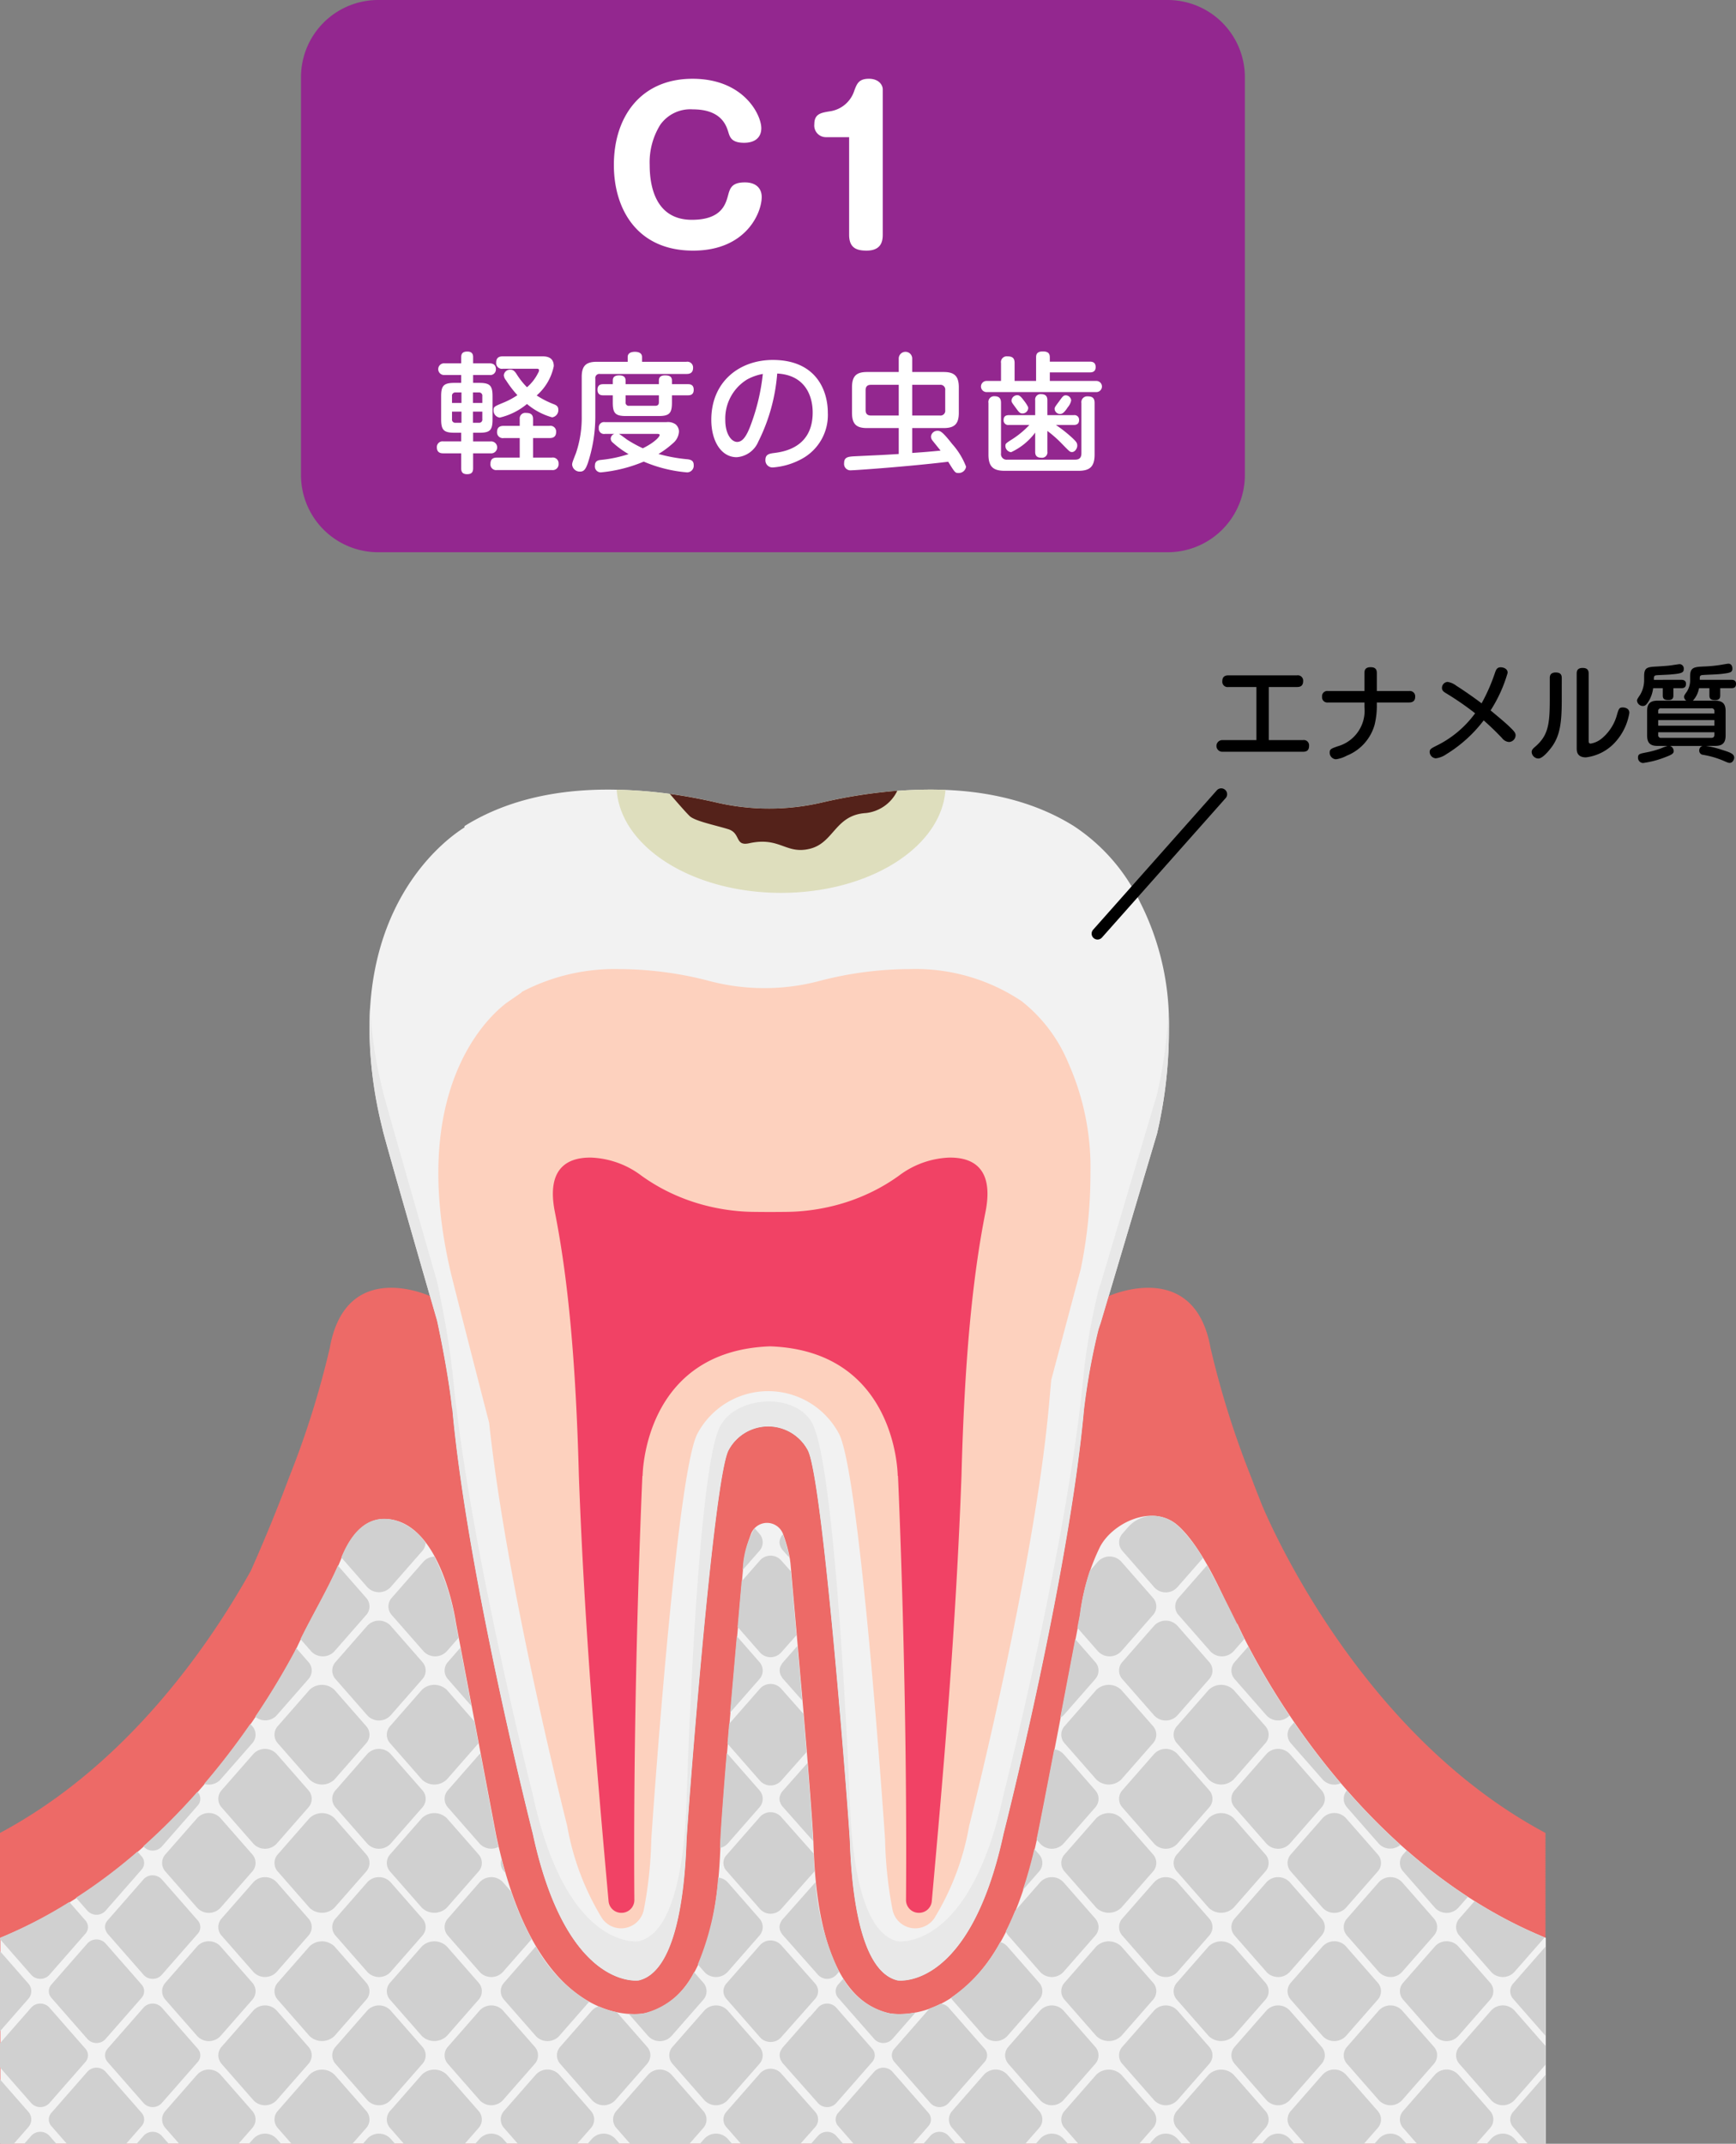 <svg xmlns="http://www.w3.org/2000/svg" width="179.318" height="221.398" viewBox="0 0 179.318 221.398"><rect x="0" y="0" width="179.318" height="221.398" fill="#808080" stroke="none"/><defs><style>.cls-1{fill:#93278f;}.cls-2{fill:#f2f2f2;}.cls-3{fill:#ed6a67;}.cls-4{fill:#fdd1be;}.cls-5{fill:#e8e8e8;}.cls-6{fill:#d0d0d0;}.cls-7{fill:#f14265;}.cls-8{fill:#dedebd;}.cls-9{fill:#54221a;}.cls-10{fill:#fff;}</style></defs><title>アセット 5</title><g id="レイヤー_2" data-name="レイヤー 2"><g id="header"><path class="cls-1" d="M39.064,0h81.548a7.974,7.974,0,0,1,7.974,7.974V49.059a7.974,7.974,0,0,1-7.974,7.974H39.064a7.974,7.974,0,0,1-7.974-7.974V7.974A7.974,7.974,0,0,1,39.064,0Z"/><path class="cls-2" d="M117.773,93.193a19.375,19.375,0,0,0-6.849-7.878c-4.728-2.955-10.247-3.832-15.327-3.766A49.439,49.439,0,0,0,84.964,82.868a24.043,24.043,0,0,1-11.021,0A49.439,49.439,0,0,0,63.309,81.549c-5.08-.066-10.599.811-15.327,3.766,0,0-.004.051-.012.144-1.84,1.14-13.787,9.497-8.439,31.212-.043.126,4.955,17.445,5.613,19.721h-0s1.119,5.065,1.548,9.071l.021-.021c1.565,17.424,8.314,43.921,8.314,43.921,3.511,16.299,10.951,15.171,10.951,15.171,3.868-.899,4.75-9.045,4.936-14.34.064-1.824,2.759-37.441,4.346-40.418a4.631,4.631,0,0,1,8.177,0c1.587,2.977,4.282,38.593,4.346,40.418.185,5.295,1.068,13.441,4.936,14.34,0,0,7.44,1.128,10.951-15.171,0,0,6.744-26.478,8.312-43.902l.003.003a68.189,68.189,0,0,1,1.495-8.204h0c.136-.399.212-.616.212-.616l5.822-19.573a46.887,46.887,0,0,0,1.227-10.704A27.66,27.66,0,0,0,117.773,93.193Z"/><path class="cls-3" d="M159.086,221.398h.552V189.298c-18.613-9.933-27.937-30.68-29.281-33.861-.378-.96-.76-1.918-1.121-2.884a92.863,92.863,0,0,1-4.192-13.331c-1.671-9.397-10.526-5.367-10.526-5.367l-.829,2.788s-.075.217-.212.616a68.189,68.189,0,0,0-1.495,8.204l-.003-.003c-1.568,17.425-8.312,43.902-8.312,43.902-3.511,16.299-10.951,15.171-10.951,15.171-3.868-.899-4.75-9.045-4.936-14.34-.064-1.824-2.759-37.441-4.346-40.418a4.631,4.631,0,0,0-8.177,0c-1.587,2.977-4.282,38.593-4.346,40.418-.185,5.295-1.068,13.441-4.936,14.34,0,0-7.44,1.128-10.951-15.171,0,0-6.749-26.496-8.314-43.921l-.021.021c-.429-4.006-1.548-9.071-1.548-9.071H45.144c-.119-.413-.383-1.326-.732-2.537,0,0-8.679-4.03-10.35,5.367a92.865,92.865,0,0,1-4.192,13.331c-1.216,3.26-2.543,6.473-3.951,9.65C21.553,170.02,13.067,182.325,0,189.298v32.1H159.086Z"/><path class="cls-2" d="M159.674,221.398v-21.265c-21.576-8.813-31.889-32.498-31.889-32.498l-.041.456c-.076-.186-.148-.374-.225-.56-1.209-2.921-3.435-7.849-5.852-9.986-2.591-2.291-6.746-.269-8.039,2.199a21.574,21.574,0,0,0-2.063,7.086c-2.193,11.587-4.239,22.221-4.481,23.238C103.558,206.26,95.993,208.009,92.904,208.009a5.607,5.607,0,0,1-.869-.061l-.134-.02-.132-.03c-7.194-1.671-7.615-13.768-7.755-17.779-.087-1.953-.595-8.475-1.151-14.861l-1.212-13.812c-.021-.153-.04-.299-.06-.452a14.562,14.562,0,0,0-.726-2.618,1.769,1.769,0,0,0-3.275.001,14.561,14.561,0,0,0-.726,2.618l-.06.451-1.212,13.812c-.561,6.37-1.07,12.888-1.157,14.875-.14,3.98-.563,16.093-7.749,17.763l-.142.032-.144.023a5.841,5.841,0,0,1-.854.057c-3.089,0-10.653-1.749-14.203-18.042-.1-.421-.103-.503-4.248-22.376,0,0-1.292-9.285-6.262-10.574-2.954-.766-4.624,1.543-5.581,3.939-1.231,3.082-3.375,6.466-4.768,9.586-3.515,6.595-13.509,22.674-30.447,29.592v21.265Z"/><path class="cls-4" d="M112.635,121.244a26.569,26.569,0,0,0-2.299-11.5,15.837,15.837,0,0,0-4.81-6.35l-.14-.093a19.723,19.723,0,0,0-11.515-3.215l-.447.004a36.961,36.961,0,0,0-8.802,1.225,22.269,22.269,0,0,1-11.338,0,36.977,36.977,0,0,0-8.821-1.225l-.43-.004a20.626,20.626,0,0,0-10.146,2.36l-.004.046-1.385.959c-1.075.744-10.38,7.835-6.102,27.241l.107.488c.325,1.347,1.519,6.053,4.025,15.774,1.802,16.917,7.969,41.255,8.033,41.508l.031.132A27.254,27.254,0,0,0,62.191,198.115a2.39,2.39,0,0,0,4.303-.848,42.131,42.131,0,0,0,.775-7.202c.012-.354,2.556-37.849,4.772-42.006a8.278,8.278,0,0,1,14.614,0c2.209,4.145,4.76,41.651,4.772,42.006a42.124,42.124,0,0,0,.775,7.202,2.39,2.39,0,0,0,4.303.848,27.249,27.249,0,0,0,3.599-9.522l.031-.132c.066-.262,6.69-26.401,8.215-43.33l.236-2.614,3.054-11.475A48.485,48.485,0,0,0,112.635,121.244Z"/><path class="cls-5" d="M119.512,113.018l-5.822,19.573s-.075.217-.212.616a68.189,68.189,0,0,0-1.495,8.204l-.003-.003c-1.568,17.424-8.312,43.902-8.312,43.902C100.158,201.609,92.718,200.481,92.718,200.481c-3.868-.899-4.75-9.045-4.936-14.34-.064-1.824-1.382-33.803-3.803-38.994-1.568-3.363-7.897-3.116-9.607.177-2.407,4.634-3.395,36.993-3.459,38.817-.185,5.295-1.068,13.441-4.936,14.34,0,0-7.44,1.128-10.951-15.171,0,0-6.749-26.496-8.314-43.921l-.021.021c-.429-4.006-1.548-9.071-1.548-9.071H45.144c-.657-2.276-5.656-19.595-5.613-19.721a45.7,45.7,0,0,1-1.303-8.485,41.815,41.815,0,0,0,1.303,12.537c-.043.126,4.955,17.445,5.613,19.721h-0s1.119,5.065,1.548,9.071l.021-.021c1.565,17.424,8.314,43.921,8.314,43.921,3.511,16.299,10.951,15.171,10.951,15.171,3.868-.899,4.75-9.045,4.936-14.34.064-1.824,2.759-37.441,4.346-40.418a4.631,4.631,0,0,1,8.177,0c1.587,2.977,4.282,38.593,4.346,40.418.185,5.295,1.068,13.441,4.936,14.34,0,0,7.44,1.128,10.951-15.171,0,0,6.744-26.478,8.312-43.902l.003.003a68.189,68.189,0,0,1,1.495-8.204c.136-.399.212-.616.212-.616l5.822-19.573a46.887,46.887,0,0,0,1.227-10.704c.003-.655-.016-1.289-.047-1.909A48.761,48.761,0,0,1,119.512,113.018Z"/><path class="cls-6" d="M95.898,219.574a1.024,1.024,0,0,0,0-1.37L92.173,213.951a1.268,1.268,0,0,0-1.868,0l-3.725,4.252a1.024,1.024,0,0,0,0,1.37l1.598,1.824h6.122Z"/><path class="cls-6" d="M86.317,205.642a1.036,1.036,0,0,0,.263.685l3.725,4.252a1.259,1.259,0,0,0,1.193.385,1.208,1.208,0,0,0,.675-.385l2.408-2.749a8.907,8.907,0,0,1-1.712.171,5.608,5.608,0,0,1-.869-.061l-.134-.02L91.734,207.891a7.483,7.483,0,0,1-4.625-3.538l-.529.604A1.036,1.036,0,0,0,86.317,205.642Z"/><path class="cls-6" d="M86.37,220.572a1.268,1.268,0,0,0-1.868,0l-.732.826h3.323Z"/><path class="cls-6" d="M97.975,220.572a1.268,1.268,0,0,0-1.868,0l-.724.826h3.315Z"/><path class="cls-6" d="M109.852,220.882a1.638,1.638,0,0,0-2.412,0l-.452.516h3.315Z"/><path class="cls-6" d="M119.098,219.773a1.322,1.322,0,0,0,0-1.769l-3.279-3.742a1.853,1.853,0,0,0-2.577,0l-3.279,3.742a1.322,1.322,0,0,0,0,1.769l1.423,1.625h6.288Z"/><path class="cls-6" d="M107.328,219.773a1.322,1.322,0,0,0,0-1.769l-3.279-3.742a1.638,1.638,0,0,0-2.412,0L98.359,218.004a1.322,1.322,0,0,0,0,1.769l1.423,1.625h6.122Z"/><path class="cls-6" d="M84.197,219.684a1.188,1.188,0,0,0,0-1.59l-3.519-3.971a1.471,1.471,0,0,0-2.167,0l-3.479,3.971a1.188,1.188,0,0,0,0,1.59l1.502,1.714H82.677Z"/><path class="cls-6" d="M75.164,220.882a1.638,1.638,0,0,0-2.412,0l-.452.516h3.315Z"/><path class="cls-6" d="M156.436,220.882a1.638,1.638,0,0,0-2.412,0l-.452.516h3.315Z"/><path class="cls-6" d="M72.64,219.773a1.322,1.322,0,0,0,0-1.769l-3.279-3.742a1.637,1.637,0,0,0-2.412,0l-3.279,3.742a1.322,1.322,0,0,0,0,1.769l1.423,1.625h6.122Z"/><path class="cls-6" d="M103.822,212.265a1.312,1.312,0,0,0,.136.569,1.382,1.382,0,0,0,.203.316l.406.464,2.872,3.279a1.638,1.638,0,0,0,2.412,0l2.872-3.279.406-.464a1.322,1.322,0,0,0,0-1.769l-3.279-3.742a1.638,1.638,0,0,0-2.412,0l-3.279,3.742A1.338,1.338,0,0,0,103.822,212.265Z"/><path class="cls-6" d="M80.834,211.47a1.208,1.208,0,0,0-.127.21,1.048,1.048,0,0,0-.086.142c-.007.017-.015.034-.021.051a1.133,1.133,0,0,0,.121,1.002,1.197,1.197,0,0,0,.112.185l3.668,4.142a1.268,1.268,0,0,0,1.868,0l3.725-4.252a1.024,1.024,0,0,0,0-1.37l-3.725-4.252a1.268,1.268,0,0,0-1.868,0l-.857.979v-.045Z"/><path class="cls-6" d="M105.689,202.886l-1.639-1.871a1.53,1.53,0,0,0-.739-.448,16.081,16.081,0,0,1-5.079,5.747,1.333,1.333,0,0,0,.128.212l3.279,3.742a1.638,1.638,0,0,0,2.412,0l3.279-3.742a1.322,1.322,0,0,0,0-1.769Z"/><path class="cls-6" d="M121.622,216.892l3.279-3.742a1.322,1.322,0,0,0,0-1.769l-3.279-3.742a1.638,1.638,0,0,0-2.412,0l-3.279,3.742a1.322,1.322,0,0,0,0,1.769l2.872,3.278.406.464v0A1.638,1.638,0,0,0,121.622,216.892Z"/><path class="cls-6" d="M133.226,220.882a1.638,1.638,0,0,0-2.412,0l-.452.516h3.315Z"/><path class="cls-6" d="M130.815,207.638l-3.279,3.742a1.338,1.338,0,0,0-.34.885,1.319,1.319,0,0,0,.185.669l.006.012a1.42,1.42,0,0,0,.149.203l3.278,3.742a1.638,1.638,0,0,0,2.412,0l3.279-3.742a1.322,1.322,0,0,0,0-1.769l-3.279-3.742A1.638,1.638,0,0,0,130.815,207.638Z"/><path class="cls-6" d="M142.307,219.773a1.322,1.322,0,0,0,0-1.769l-2.872-3.279-.406-.464a1.638,1.638,0,0,0-2.412,0l-3.279,3.742a1.322,1.322,0,0,0,0,1.769l1.423,1.625H140.884Z"/><path class="cls-6" d="M137.489,200.518a1.61,1.61,0,0,0-.51.205,1.497,1.497,0,0,0-.338.269c-.007.008-.017.013-.024.022h-0l-3.279,3.742a1.322,1.322,0,0,0,0,1.769l3.279,3.742a1.632,1.632,0,0,0,1.762.428,1.568,1.568,0,0,0,.205-.09,1.504,1.504,0,0,0,.445-.338l3.278-3.742a1.322,1.322,0,0,0,0-1.769l-1.639-1.871-1.639-1.871a1.596,1.596,0,0,0-1.206-.53A1.701,1.701,0,0,0,137.489,200.518Z"/><path class="cls-6" d="M153.912,219.773a1.322,1.322,0,0,0,0-1.769l-3.279-3.742a1.637,1.637,0,0,0-2.412,0l-3.279,3.742a1.322,1.322,0,0,0,0,1.769l1.423,1.625h6.122Z"/><path class="cls-6" d="M144.831,220.882a1.638,1.638,0,0,0-2.412,0l-.452.516h3.315Z"/><path class="cls-6" d="M142.419,194.392l-3.279,3.742a1.322,1.322,0,0,0,0,1.769l3.279,3.743 0.0 0c.007.008.017.014.024.022a1.496,1.496,0,0,0,.338.269,1.593,1.593,0,0,0,.434.182,1.685,1.685,0,0,0,.41.057,1.595,1.595,0,0,0,1.206-.53l3.279-3.743a1.38,1.38,0,0,0,.255-.422,1.306,1.306,0,0,0,.085-.463,1.338,1.338,0,0,0-.34-.885l-3.279-3.742A1.637,1.637,0,0,0,142.419,194.392Z"/><path class="cls-6" d="M130.703,219.773a1.322,1.322,0,0,0,0-1.769l-3.279-3.742a1.853,1.853,0,0,0-2.577,0l-3.278,3.742a1.322,1.322,0,0,0,0,1.769l1.423,1.625h6.288Z"/><path class="cls-6" d="M144.943,193.283l3.279,3.742a1.637,1.637,0,0,0,2.412,0l.987-1.127a55.916,55.916,0,0,1-6.321-4.795l-.357.407a1.326,1.326,0,0,0,0,1.772Z"/><path class="cls-6" d="M121.622,220.882a1.638,1.638,0,0,0-2.412,0l-.452.516h3.315Z"/><path class="cls-6" d="M144.831,207.638a1.638,1.638,0,0,0-2.412,0l-3.279,3.742a1.338,1.338,0,0,0-.34.885,1.318,1.318,0,0,0,.185.669l.006.012a1.42,1.42,0,0,0,.149.203l2.815,3.213.464.529 0.0 0a1.637,1.637,0,0,0,2.412,0l3.279-3.742a1.376,1.376,0,0,0,.218-.346,1.307,1.307,0,0,0,.118-.496c0-.014.004-.028.004-.043a1.338,1.338,0,0,0-.34-.885Z"/><path class="cls-6" d="M150.633,210.269l3.279-3.742a1.322,1.322,0,0,0,0-1.769l-1.639-1.871-1.639-1.871a1.56,1.56,0,0,0-.872-.497,1.702,1.702,0,0,0-.668,0,1.56,1.56,0,0,0-.872.497l-1.639,1.871-1.639,1.871a1.322,1.322,0,0,0,0,1.769l3.279,3.742A1.637,1.637,0,0,0,150.633,210.269Z"/><path class="cls-6" d="M63.559,220.882a1.638,1.638,0,0,0-2.412,0l-.452.516h3.315Z"/><path class="cls-6" d="M92.119,212.265l.002.016a1.015,1.015,0,0,0,.107.429,1.063,1.063,0,0,0,.124.197c.011.014.019.029.031.042l3.725,4.252a1.268,1.268,0,0,0,1.868,0l3.725-4.252a1.072,1.072,0,0,0,.197-.327,1.023,1.023,0,0,0,.049-.177,1.012,1.012,0,0,0,.016-.181,1.037,1.037,0,0,0-.263-.685l-3.263-3.725-.462-.527h-0a1.212,1.212,0,0,0-.828-.389,10.352,10.352,0,0,1-1.126.488l-3.638,4.153A1.037,1.037,0,0,0,92.119,212.265Z"/><path class="cls-6" d="M133.339,180.036l3.279,3.742a1.641,1.641,0,0,0,1.869.391,76.851,76.851,0,0,1-4.813-6.285l-.335.382a1.322,1.322,0,0,0,0,1.769Z"/><path class="cls-6" d="M5.099,217.203l3.725-4.252a1.024,1.024,0,0,0,0-1.37l-3.725-4.252a1.268,1.268,0,0,0-1.868,0L0,211.016v2.499l3.231,3.688A1.268,1.268,0,0,0,5.099,217.203Z"/><path class="cls-6" d="M26.056,219.773a1.322,1.322,0,0,0,0-1.769l-3.279-3.742a1.637,1.637,0,0,0-2.412,0l-3.279,3.742a1.322,1.322,0,0,0,0,1.769l1.423,1.625h6.122Z"/><path class="cls-6" d="M22.522,184.01a1.502,1.502,0,0,0,.256-.232l3.279-3.742a1.322,1.322,0,0,0,0-1.769l-.203-.232a76.567,76.567,0,0,1-4.768,6.201A1.665,1.665,0,0,0,22.522,184.01Z"/><path class="cls-6" d="M154.024,207.638l-3.278,3.742a1.322,1.322,0,0,0,0,1.769l2.872,3.278.406.464 0.0 0a1.638,1.638,0,0,0,2.412,0l3.203-3.656v-1.943l-2.796-3.192-.406-.464v-0A1.638,1.638,0,0,0,154.024,207.638Z"/><path class="cls-6" d="M52.184,193.416q-.198-.683-.386-1.409a1.31,1.31,0,0,0-.071.389,1.338,1.338,0,0,0,.34.886Z"/><path class="cls-6" d="M142.419,190.402a1.62,1.62,0,0,0,2.236.126,66.489,66.489,0,0,1-5.529-5.616,1.315,1.315,0,0,0,.014,1.748Z"/><path class="cls-6" d="M16.703,190.712l3.725-4.252a1.027,1.027,0,0,0,0-1.373l-.035-.04a66.39,66.39,0,0,1-5.591,5.627l.033.037A1.268,1.268,0,0,0,16.703,190.712Z"/><path class="cls-6" d="M35.257,160.847l2.682,3.061a1.638,1.638,0,0,0,2.412,0l3.278-3.742a1.334,1.334,0,0,0,.331-.836,5.912,5.912,0,0,0-3.163-2.322C37.883,156.253,36.22,158.488,35.257,160.847Z"/><path class="cls-6" d="M3.231,218.889a1.203,1.203,0,0,0-.305-.795L0,214.754v6.644H1.423l1.502-1.714A1.203,1.203,0,0,0,3.231,218.889Z"/><path class="cls-6" d="M78.442,160.166a1.322,1.322,0,0,0,0-1.769l-.501-.572a8.804,8.804,0,0,0-1.113,3.165c-.028.151-.046.296-.06.449l-.062.709Z"/><path class="cls-6" d="M111.285,168.108l2.123,2.423a1.637,1.637,0,0,0,2.412,0l3.279-3.742a1.322,1.322,0,0,0,0-1.769l-3.279-3.742a1.637,1.637,0,0,0-2.412,0l-.84.959a25.526,25.526,0,0,0-1.039,4.586C111.447,167.254,111.366,167.68,111.285,168.108Z"/><path class="cls-6" d="M80.834,160.077l.698.788a14.477,14.477,0,0,0-.669-2.41l-.028.032a1.231,1.231,0,0,0-.233.402,1.001,1.001,0,0,0,0,.786A1.231,1.231,0,0,0,80.834,160.077Z"/><path class="cls-6" d="M115.932,160.166l3.279,3.742a1.603,1.603,0,0,0,2.412,0l2.628-3a14.823,14.823,0,0,0-2.619-3.371,3.935,3.935,0,0,0-2.35-.984,3.432,3.432,0,0,0-2.802,1.219l-.547.624A1.342,1.342,0,0,0,115.932,160.166Z"/><path class="cls-6" d="M71.685,203.667a7.807,7.807,0,0,1-5.035,4.223l-.142.032-.144.023a5.843,5.843,0,0,1-.854.057c-.174,0-.363-.007-.564-.02l2.004,2.288a1.637,1.637,0,0,0,2.412,0l3.279-3.742a1.322,1.322,0,0,0,0-1.769Z"/><path class="cls-6" d="M57.529,212.265a1.318,1.318,0,0,0,.185.669l.006.012a1.414,1.414,0,0,0,.149.203l2.815,3.213.464.529 0.0 0a1.637,1.637,0,0,0,2.412,0l3.279-3.742a1.38,1.38,0,0,0,.218-.346,1.306,1.306,0,0,0,.118-.496c0-.014.004-.028.004-.043a1.339,1.339,0,0,0-.34-.885l-3.126-3.568a9.822,9.822,0,0,1-1.883-.598,1.508,1.508,0,0,0-.681.424L57.869,211.381A1.339,1.339,0,0,0,57.529,212.265Z"/><path class="cls-6" d="M51.727,205.642a1.339,1.339,0,0,0,.34.885l3.279,3.742a1.632,1.632,0,0,0,1.762.428,1.575,1.575,0,0,0,.265-.124,1.342,1.342,0,0,0,.385-.304l3.097-3.535a15.113,15.113,0,0,1-5.508-5.719l-0.0 0-3.279,3.742A1.339,1.339,0,0,0,51.727,205.642Z"/><path class="cls-6" d="M61.036,219.773a1.322,1.322,0,0,0,0-1.769l-2.872-3.279-.406-.464h-0a1.637,1.637,0,0,0-2.412,0l-3.279,3.742a1.322,1.322,0,0,0,0,1.769l1.423,1.625h6.122Z"/><path class="cls-6" d="M51.955,220.882a1.638,1.638,0,0,0-2.412,0l-.452.516h3.315Z"/><path class="cls-6" d="M49.543,207.638l-3.279,3.742a1.339,1.339,0,0,0-.34.885,1.319,1.319,0,0,0,.185.669l.006.012a1.423,1.423,0,0,0,.149.203l3.279,3.742a1.638,1.638,0,0,0,2.412,0l3.279-3.742a1.322,1.322,0,0,0,0-1.769l-3.279-3.742A1.638,1.638,0,0,0,49.543,207.638Z"/><path class="cls-6" d="M72.752,207.638l-3.279,3.742a1.322,1.322,0,0,0,0,1.769l2.872,3.278.406.464v0a1.638,1.638,0,0,0,2.412,0l3.279-3.742a1.322,1.322,0,0,0,0-1.769l-2.872-3.278-.406-.464v-0A1.638,1.638,0,0,0,72.752,207.638Z"/><path class="cls-6" d="M22.55,212.265a1.312,1.312,0,0,0,.137.569,1.382,1.382,0,0,0,.203.316l.406.464,2.872,3.279a1.638,1.638,0,0,0,2.412,0l2.872-3.279.406-.464a1.322,1.322,0,0,0,0-1.769l-3.278-3.742a1.638,1.638,0,0,0-2.412,0l-3.279,3.742A1.339,1.339,0,0,0,22.55,212.265Z"/><path class="cls-6" d="M37.826,219.773a1.322,1.322,0,0,0,0-1.769l-3.278-3.742a1.853,1.853,0,0,0-2.577,0l-3.278,3.742a1.322,1.322,0,0,0,0,1.769l1.423,1.625H36.403Z"/><path class="cls-6" d="M28.58,220.882a1.638,1.638,0,0,0-2.412,0l-.452.516h3.315Z"/><path class="cls-6" d="M24.417,202.886l-1.639-1.871a1.56,1.56,0,0,0-.872-.497,1.702,1.702,0,0,0-.668,0,1.56,1.56,0,0,0-.872.497l-1.639,1.871-1.639,1.871a1.322,1.322,0,0,0,0,1.769l3.279,3.742a1.637,1.637,0,0,0,2.412,0l3.279-3.742a1.322,1.322,0,0,0,0-1.769Z"/><path class="cls-6" d="M49.431,219.773a1.322,1.322,0,0,0,0-1.769l-3.279-3.742a1.853,1.853,0,0,0-2.577,0l-3.279,3.742a1.322,1.322,0,0,0,0,1.769l1.423,1.625H48.008Z"/><path class="cls-6" d="M40.35,220.882a1.638,1.638,0,0,0-2.412,0l-.452.516h3.315Z"/><path class="cls-6" d="M40.35,216.892l3.278-3.742a1.322,1.322,0,0,0,0-1.769L40.35,207.638a1.638,1.638,0,0,0-2.412,0l-3.278,3.742a1.322,1.322,0,0,0,0,1.769l2.872,3.278.406.464v0A1.638,1.638,0,0,0,40.35,216.892Z"/><path class="cls-6" d="M31.97,201.015l-3.278,3.742a1.322,1.322,0,0,0,0,1.769l3.278,3.742a1.853,1.853,0,0,0,2.577,0l3.278-3.742a1.322,1.322,0,0,0,0-1.769l-3.278-3.743a1.853,1.853,0,0,0-2.577,0Z"/><path class="cls-6" d="M124.847,174.524l-3.278,3.742a1.322,1.322,0,0,0,0,1.769l3.278,3.742a1.853,1.853,0,0,0,2.577 0l3.279-3.742a1.322,1.322,0,0,0,0-1.769l-3.279-3.742a1.853,1.853,0,0,0-2.577,0Z"/><path class="cls-6" d="M121.622,167.901a1.637,1.637,0,0,0-2.412,0l-3.279,3.742a1.322,1.322,0,0,0,0,1.769l2.872,3.279.406.464v0a1.638,1.638,0,0,0,2.412,0l3.279-3.742a1.322,1.322,0,0,0,0-1.769Z"/><path class="cls-6" d="M5.308,218.203a1.024,1.024,0,0,0,0,1.37l1.598,1.824h6.122l1.598-1.824a1.024,1.024,0,0,0,0-1.37L10.901,213.951a1.268,1.268,0,0,0-1.868,0Z"/><path class="cls-6" d="M127.197,172.528a1.319,1.319,0,0,0,.185.669l.006.012a1.421,1.421,0,0,0,.149.203l3.278,3.742a1.634,1.634,0,0,0,2.38.023,76.378,76.378,0,0,1-4.26-7.131l-1.399,1.597A1.339,1.339,0,0,0,127.197,172.528Z"/><path class="cls-6" d="M80.707,171.943a1.048,1.048,0,0,0-.086.142c-.007.017-.015.034-.021.051a1.133,1.133,0,0,0,.121,1.002,1.197,1.197,0,0,0,.112.185l2.025,2.286-.031-.358-.462-5.266-1.532,1.748A1.208,1.208,0,0,0,80.707,171.943Z"/><path class="cls-6" d="M78.511,174.385l-3.195,3.647c-.059.689-.116,1.372-.172,2.042l3.367,3.844a1.472,1.472,0,0,0,2.167,0l.158-.181,2.471-2.788c-.105-1.281-.216-2.619-.332-3.97l-2.298-2.594A1.471,1.471,0,0,0,78.511,174.385Z"/><path class="cls-6" d="M113.242,174.524l-3.279,3.742a1.322,1.322,0,0,0,0,1.769l3.279,3.742a1.853,1.853,0,0,0,2.577,0l3.279-3.742a1.322,1.322,0,0,0,0-1.769l-3.279-3.742a1.853,1.853,0,0,0-2.577,0Z"/><path class="cls-6" d="M111.062,169.283c-.54,2.848-1.063,5.596-1.545,8.113a1.457,1.457,0,0,0,.334-.241l2.872-3.279.406-.464a1.322,1.322,0,0,0,0-1.769Z"/><path class="cls-6" d="M40.35,181.145a1.638,1.638,0,0,0-2.412,0l-3.278,3.743a1.326,1.326,0,0,0,0,1.772l3.278,3.742a1.637,1.637,0,0,0,2.412,0l3.279-3.742a1.325,1.325,0,0,0,0-1.772Z"/><path class="cls-6" d="M43.575,187.771l-3.279,3.742a1.322,1.322,0,0,0,0,1.769l3.279,3.742a1.853,1.853,0,0,0,2.577-.003L49.431,193.28a1.322,1.322,0,0,0,0-1.769l-3.279-3.742a1.853,1.853,0,0,0-2.577.003Z"/><path class="cls-6" d="M31.97,187.771l-3.278,3.742a1.322,1.322,0,0,0,0,1.769l3.278,3.742a1.853,1.853,0,0,0,2.577-.003L37.826,193.28a1.322,1.322,0,0,0,0-1.769l-3.278-3.742a1.853,1.853,0,0,0-2.577.003Z"/><path class="cls-6" d="M5.308,204.957a1.023,1.023,0,0,0,0,1.37l3.725,4.252a1.259,1.259,0,0,0,1.193.385,1.208,1.208,0,0,0,.675-.385l3.725-4.252a1.024,1.024,0,0,0,0-1.37L10.901,200.705a1.268,1.268,0,0,0-1.868,0Z"/><path class="cls-6" d="M10.901,197.335l3.725-4.252a1.027,1.027,0,0,0,0-1.373l-.429-.49a55.751,55.751,0,0,1-6.345,4.767l1.181,1.348A1.268,1.268,0,0,0,10.901,197.335Z"/><path class="cls-6" d="M28.58,181.145a1.638,1.638,0,0,0-2.412,0l-3.279,3.743a1.326,1.326,0,0,0,0,1.772l3.279,3.742a1.637,1.637,0,0,0,2.412,0l3.278-3.742a1.325,1.325,0,0,0,0-1.772Z"/><path class="cls-6" d="M5.822,221.398l-.724-.826a1.268,1.268,0,0,0-1.868,0l-.724.826Z"/><path class="cls-6" d="M45.925,185.773a1.338,1.338,0,0,0,.34.886L49.543,190.402a1.627,1.627,0,0,0,1.945.337c-.06-.26-.122-.512-.181-.78-.073-.306-.096-.441-1.69-8.867-.022.022-.053.029-.074.053l-3.279,3.743A1.338,1.338,0,0,0,45.925,185.773Z"/><path class="cls-6" d="M76.107,168.978l-.55,6.273q-.071.809-.141,1.617l3.027-3.455a1.322,1.322,0,0,0,0-1.769Z"/><path class="cls-6" d="M121.734,165.02a1.322,1.322,0,0,0,0,1.769l3.279,3.742a1.637,1.637,0,0,0,2.412,0l1.109-1.266c-.523-1.038-.785-1.638-.785-1.638s-1.92-3.938-3.07-5.969Z"/><path class="cls-6" d="M78.511,161.138l-1.907,2.177-.413,4.707,2.32,2.649a1.472,1.472,0,0,0,2.167,0l1.59-1.795-.579-6.597-1.011-1.141A1.472,1.472,0,0,0,78.511,161.138Z"/><path class="cls-6" d="M32.136,170.532a1.638,1.638,0,0,0,2.412,0l3.278-3.742a1.322,1.322,0,0,0,0-1.769l-2.926-3.34c-1.076,2.466-2.629,5.089-3.862,7.598Z"/><path class="cls-6" d="M2.925,206.437a1.188,1.188,0,0,0,0-1.59L0,201.508v8.269Z"/><path class="cls-6" d="M43.741,161.278l-3.279,3.742a1.322,1.322,0,0,0,0,1.769l3.279,3.742a1.637,1.637,0,0,0,2.412,0l1.204-1.375c-.098-.515-.196-1.033-.298-1.575a23.293,23.293,0,0,0-2.187-6.819A1.578,1.578,0,0,0,43.741,161.278Z"/><path class="cls-6" d="M43.575,174.524l-3.279,3.742a1.322,1.322,0,0,0,0,1.769l3.279,3.742a1.853,1.853,0,0,0,2.577 0l3.267-3.729c-.135-.711-.278-1.47-.434-2.291l-2.833-3.234a1.853,1.853,0,0,0-2.577,0Z"/><path class="cls-6" d="M5.099,203.956l3.725-4.252a1.024,1.024,0,0,0,0-1.37l-1.67-1.906A47.547,47.547,0,0,1,0,200.125v.143l3.231,3.688A1.268,1.268,0,0,0,5.099,203.956Z"/><path class="cls-6" d="M40.35,167.901a1.637,1.637,0,0,0-2.412,0l-3.278,3.742a1.322,1.322,0,0,0,0,1.769l2.872,3.279.406.464v0a1.638,1.638,0,0,0,2.412,0l3.278-3.742a1.322,1.322,0,0,0,0-1.769Z"/><path class="cls-6" d="M45.925,172.528a1.319,1.319,0,0,0,.185.669l.006.012a1.424,1.424,0,0,0,.149.203l2.422,2.765c-.333-1.757-.711-3.753-1.137-6.001l-1.285,1.467A1.339,1.339,0,0,0,45.925,172.528Z"/><path class="cls-6" d="M31.97,174.524l-3.278,3.742a1.322,1.322,0,0,0,0,1.769l3.278,3.742a1.853,1.853,0,0,0,2.577,0l3.278-3.742a1.322,1.322,0,0,0,0-1.769l-3.278-3.742a1.853,1.853,0,0,0-2.577,0Z"/><path class="cls-6" d="M30.6,170.207c-.05.108-.105.218-.153.326a77.561,77.561,0,0,1-4.085,6.762,1.619,1.619,0,0,0,2.218-.14l2.872-3.279.406-.464a1.322,1.322,0,0,0,0-1.769Z"/><path class="cls-6" d="M136.617,187.768l-3.279,3.742a1.326,1.326,0,0,0,0,1.772l3.279,3.742a1.638,1.638,0,0,0,2.412,0l3.278-3.742a1.325,1.325,0,0,0,0-1.772l-3.278-3.742A1.638,1.638,0,0,0,136.617,187.768Z"/><path class="cls-6" d="M78.511,200.875l-3.479,3.971a1.188,1.188,0,0,0,0,1.59l1.74,1.986,1.74,1.986a1.369,1.369,0,0,0,.495.357,1.47,1.47,0,0,0,.288.089,1.531,1.531,0,0,0,.6,0,1.47,1.47,0,0,0,.288-.089,1.37,1.37,0,0,0,.495-.357l.004-.004,3.515-3.967a1.187,1.187,0,0,0,.002-1.586l-.002-.004-.002-.002-3.517-3.97A1.472,1.472,0,0,0,78.511,200.875Z"/><path class="cls-6" d="M28.58,194.392a1.637,1.637,0,0,0-2.412,0l-3.279,3.742a1.322,1.322,0,0,0,0,1.769l3.279,3.743a1.638,1.638,0,0,0,2.412,0l3.278-3.743a1.322,1.322,0,0,0,0-1.769Z"/><path class="cls-6" d="M80.631,198.56c-.01.022-.022.043-.03.066a1.001,1.001,0,0,0,0.0.786v0c.008.023.02.043.03.065a1.203,1.203,0,0,0,.203.337l3.668,4.142a1.286,1.286,0,0,0,1.882,0l.288-.329a25.597,25.597,0,0,1-2.431-9.251l-3.407,3.847A1.204,1.204,0,0,0,80.631,198.56Z"/><path class="cls-6" d="M49.543,194.392l-3.279,3.742a1.338,1.338,0,0,0-.34.885,1.308,1.308,0,0,0,.085.463,1.38,1.38,0,0,0,.255.422l1.748,1.995,1.531,1.748a1.56,1.56,0,0,0,.872.496,1.625,1.625,0,0,0,1.54-.497l2.963-3.382a31.428,31.428,0,0,1-2.131-4.923l-.831-.949A1.637,1.637,0,0,0,49.543,194.392Z"/><path class="cls-6" d="M106.84,190.954q-.547,2.328-1.198,4.252l1.686-1.924a1.325,1.325,0,0,0,0-1.772Z"/><path class="cls-6" d="M40.35,194.392a1.637,1.637,0,0,0-2.412,0l-3.278,3.742a1.322,1.322,0,0,0,0,1.769l3.278,3.743a1.642,1.642,0,0,0,1.861.397,1.525,1.525,0,0,0,.551-.397l3.278-3.743a1.38,1.38,0,0,0,.255-.422,1.305,1.305,0,0,0,.085-.463,1.338,1.338,0,0,0-.34-.885Z"/><path class="cls-6" d="M43.575,201.015l-3.279,3.742a1.322,1.322,0,0,0,0,1.769l3.279,3.742a1.853,1.853,0,0,0,2.577,0l3.279-3.742a1.322,1.322,0,0,0,0-1.769l-3.279-3.743a1.853,1.853,0,0,0-2.577,0Z"/><path class="cls-6" d="M75.164,194.392a1.546,1.546,0,0,0-.986-.485,28.034,28.034,0,0,1-2.1,8.97l.674.769a1.524,1.524,0,0,0,.551.397,1.642,1.642,0,0,0,1.861-.397l3.279-3.743a1.322,1.322,0,0,0,0-1.769Z"/><path class="cls-6" d="M130.815,194.392l-3.279,3.742a1.338,1.338,0,0,0-.34.885,1.308,1.308,0,0,0,.085.463,1.381,1.381,0,0,0,.255.422l1.748,1.995,1.531,1.748a1.561,1.561,0,0,0,.872.496,1.625,1.625,0,0,0,1.54-.497l3.279-3.743a1.322,1.322,0,0,0,0-1.769l-3.279-3.742A1.637,1.637,0,0,0,130.815,194.392Z"/><path class="cls-6" d="M124.847,201.015l-3.278,3.742a1.322,1.322,0,0,0,0,1.769l3.278,3.742a1.853,1.853,0,0,0,2.577,0l3.279-3.742a1.322,1.322,0,0,0,0-1.769l-3.279-3.743a1.853,1.853,0,0,0-2.577,0Z"/><path class="cls-6" d="M159.552,200.088a47.759,47.759,0,0,1-7.239-3.744l-1.568,1.79a1.322,1.322,0,0,0,0,1.769l3.278,3.743a1.524,1.524,0,0,0,.551.397,1.642,1.642,0,0,0,1.861-.397Z"/><path class="cls-6" d="M121.622,194.392a1.637,1.637,0,0,0-2.412,0l-3.279,3.742a1.322,1.322,0,0,0,0,1.769l3.279,3.743a1.561,1.561,0,0,0,.872.497,1.696,1.696,0,0,0,.334.033,1.596,1.596,0,0,0,1.206-.53l3.279-3.743a1.38,1.38,0,0,0,.255-.422,1.304,1.304,0,0,0,.085-.463,1.338,1.338,0,0,0-.34-.885Z"/><path class="cls-6" d="M109.852,194.392a1.637,1.637,0,0,0-2.412,0l-2.594,2.961q-.458,1.123-.946,2.095c.004.011.002.023.006.034a1.381,1.381,0,0,0,.255.422l3.279,3.743a1.637,1.637,0,0,0,2.412,0l3.279-3.743a1.322,1.322,0,0,0,0-1.769Z"/><path class="cls-6" d="M113.242,201.015l-3.279,3.742a1.322,1.322,0,0,0,0,1.769l3.279,3.742a1.853,1.853,0,0,0,2.577,0l3.279-3.742a1.322,1.322,0,0,0,0-1.769l-3.279-3.743a1.853,1.853,0,0,0-2.577,0Z"/><path class="cls-6" d="M80.601,185.379a.94.94,0,0,0,0,.788,1.228,1.228,0,0,0,.233.403l3.145,3.551-0-.009c-.055-1.239-.28-4.318-.579-8.032l-2.566,2.897A1.227,1.227,0,0,0,80.601,185.379Z"/><path class="cls-6" d="M113.242,187.771l-3.279,3.742a1.322,1.322,0,0,0,0,1.769l3.279,3.742a1.853,1.853,0,0,0,2.577-.003l3.279-3.742a1.322,1.322,0,0,0,0-1.769l-3.279-3.742a1.853,1.853,0,0,0-2.577.003Z"/><path class="cls-6" d="M124.847,187.771l-3.278,3.742a1.322,1.322,0,0,0,0,1.769l3.278,3.742a1.853,1.853,0,0,0,2.577-.003l3.279-3.742a1.322,1.322,0,0,0,0-1.769l-3.279-3.742a1.853,1.853,0,0,0-2.577.003Z"/><path class="cls-6" d="M109.852,181.145a1.542,1.542,0,0,0-.96-.48c-.961,5.001-1.658,8.566-1.825,9.31l.374.427a1.637,1.637,0,0,0,2.412,0l3.279-3.742a1.326,1.326,0,0,0,0-1.772Z"/><path class="cls-6" d="M121.622,181.145a1.638,1.638,0,0,0-2.412,0l-3.279,3.743a1.326,1.326,0,0,0,0,1.772l3.279,3.742a1.637,1.637,0,0,0,2.412,0l3.279-3.742a1.325,1.325,0,0,0,0-1.772Z"/><path class="cls-6" d="M75.164,181.145c-.029-.033-.072-.044-.103-.074-.341,4.151-.602,7.683-.662,9.055-.007.214-.017.463-.027.721a1.515,1.515,0,0,0,.792-.446l3.279-3.742a1.325,1.325,0,0,0,0-1.772Z"/><path class="cls-6" d="M78.511,187.629l-3.479,3.972a1.191,1.191,0,0,0,0,1.593l3.479,3.972a1.471,1.471,0,0,0,2.167,0l.047-.053,3.418-3.858c-.052-.673-.086-1.285-.112-1.84l-3.151-3.553-.203-.231A1.471,1.471,0,0,0,78.511,187.629Z"/><path class="cls-6" d="M130.815,181.145l-3.278,3.743a1.325,1.325,0,0,0-0,1.772l3.279,3.742a1.637,1.637,0,0,0,2.412,0l3.279-3.742a1.326,1.326,0,0,0,0-1.772l-3.279-3.743A1.638,1.638,0,0,0,130.815,181.145Z"/><path class="cls-6" d="M11.11,211.58a1.037,1.037,0,0,0-.263.685l.002.016a1.017,1.017,0,0,0,.107.429,1.069,1.069,0,0,0,.124.197c.011.014.019.029.031.042l3.725,4.252h0a1.268,1.268,0,0,0,1.868,0l3.725-4.252a1.07,1.07,0,0,0,.197-.327,1.015,1.015,0,0,0,.049-.177,1.002,1.002,0,0,0,.016-.181,1.036,1.036,0,0,0-.263-.685L17.165,207.855l-.462-.527a1.268,1.268,0,0,0-1.868,0Z"/><path class="cls-6" d="M22.777,187.768a1.637,1.637,0,0,0-2.412,0l-3.279,3.742a1.325,1.325,0,0,0,0,1.772l3.279,3.742a1.638,1.638,0,0,0,2.412,0l3.279-3.742a1.326,1.326,0,0,0,0-1.772Z"/><path class="cls-6" d="M11.11,198.333a1.037,1.037,0,0,0-.263.685,1.018,1.018,0,0,0,.14.481,1.046,1.046,0,0,0,.123.204l3.725,4.252a1.182,1.182,0,0,0,.427.308,1.27,1.27,0,0,0,.249.077,1.311,1.311,0,0,0,.259.026,1.235,1.235,0,0,0,.934-.41l3.725-4.252a1.024,1.024,0,0,0,0-1.37L16.703,194.081v-0c-.006-.006-.013-.011-.019-.017a1.183,1.183,0,0,0-.485-.314,1.296,1.296,0,0,0-.405-.076c-.009-0-.017-.003-.026-.003a1.236,1.236,0,0,0-.934.41Z"/><path class="cls-6" d="M14.112,221.398H17.427l-.724-.826a1.268,1.268,0,0,0-1.868,0Z"/><path class="cls-6" d="M156.304,218.093a1.188,1.188,0,0,0,0,1.59l1.502,1.714h1.833v-7.111Z"/><path class="cls-6" d="M155.998,205.642a1.203,1.203,0,0,0,.305.795l1.74,1.986,1.595,1.821v-9.203l-3.335,3.806A1.203,1.203,0,0,0,155.998,205.642Z"/><path class="cls-7" d="M99.315,152.414c.305-11.624,1.091-20.249,2.481-27.253.924-4.658-1.457-5.655-3.787-5.608a9.187,9.187,0,0,0-5.142,1.855,19.172,19.172,0,0,1-2.398,1.477,20.064,20.064,0,0,1-4.609,1.705,21.18,21.18,0,0,1-2.945.482c-.29.027-.566.046-.825.059s-.503.021-.729.024c-1.128.017-2.486.017-3.613,0-.226-.003-.469-.011-.729-.024s-.535-.033-.825-.059a21.18,21.18,0,0,1-2.945-.482,20.063,20.063,0,0,1-4.609-1.705,19.172,19.172,0,0,1-2.398-1.477,9.187,9.187,0,0,0-5.142-1.855c-2.33-.046-4.711.951-3.787,5.608,1.39,7.004,2.176,15.629,2.481,27.253.587,15.899,1.834,30.219,3.068,43.934a1.319,1.319,0,0,0,1.317,1.2h.026a1.321,1.321,0,0,0,1.32-1.333c-.166-22.292.83-43.801.83-43.801H66.379s.048-12.906,13.175-13.37c13.126.464,13.175,13.37,13.175,13.37h.026s.996,21.508.83,43.801a1.321,1.321,0,0,0,1.32,1.333h.026a1.319,1.319,0,0,0,1.317-1.2C97.48,182.633,98.728,168.313,99.315,152.414Z"/><path class="cls-8" d="M80.68,92.211c9.136,0,16.568-4.717,16.979-10.632-.693-.028-1.382-.039-2.062-.03A49.423,49.423,0,0,0,84.964,82.868a24.051,24.051,0,0,1-11.021,0A49.771,49.771,0,0,0,63.7,81.559C64.095,87.484,71.534,92.211,80.68,92.211Z"/><path class="cls-9" d="M89.459,83.966a4.08,4.08,0,0,0,3.224-2.295A51.616,51.616,0,0,0,84.964,82.868a24.051,24.051,0,0,1-11.021,0c-1.402-.325-3.011-.638-4.752-.878.006.007,1.507,1.769,2.045,2.288.539.52,2.62.936,3.972,1.352s.66,1.792,2.184,1.457c3.186-.7,3.779,1.19,6.276.566C86.165,87.029,86.251,84.158,89.459,83.966Z"/><path class="cls-10" d="M78.637,13.237c0,.971-.661,1.509-1.777,1.509-1.281,0-1.466-.558-1.632-1.116-.207-.661-.723-2.335-3.657-2.335A3.801,3.801,0,0,0,68.202,12.886a7.34,7.34,0,0,0-1.094,4.154c0,1.571.288,5.661,4.359,5.661,3.038,0,3.472-1.591,3.72-2.458.207-.786.372-1.406,1.756-1.406,1.199,0,1.736.661,1.736,1.509,0,1.632-1.611,5.538-7.087,5.538-5.786,0-8.183-4.298-8.183-8.844,0-5.042,2.831-8.905,8.121-8.905C76.84,8.134,78.637,11.873,78.637,13.237Z"/><path class="cls-10" d="M85.313,14.167a1.202,1.202,0,0,1-1.198-1.343c0-1.074.702-1.178,1.571-1.322A3.113,3.113,0,0,0,88.247,9.353c.268-.703.455-1.219,1.509-1.219.991,0,1.426.62,1.426,1.094V24.251c0,.702-.186,1.632-1.674,1.632-.992,0-1.798-.248-1.798-1.632V14.167Z"/><path class="cls-10" d="M47.64,39.542V38.727h-1.699a.606.606,0,1,1,0-1.204h1.699V36.868c0-.508.361-.561.642-.561.374,0,.588.174.588.561v.655h1.673c.201,0,.681.027.681.602a.582.582,0,0,1-.681.602h-1.673v.816h.629c1.097,0,1.377.268,1.377,1.378v2.394c0,1.137-.28,1.378-1.377,1.378h-.629v.896h1.806a.618.618,0,1,1,0,1.23H48.87v1.525c0,.388-.12.629-.628.629-.589,0-.602-.401-.602-.629V46.817H45.808c-.188,0-.683,0-.683-.615a.586.586,0,0,1,.683-.615h1.832v-.896h-.683c-1.11,0-1.39-.268-1.39-1.378V40.92c0-1.11.28-1.378,1.39-1.378Zm.026,2.073V40.533h-.602a.333.333,0,0,0-.374.374v.709Zm0,.896h-.976v.776a.33.33,0,0,0,.374.374h.602Zm1.191-.896h.963V40.907a.331.331,0,0,0-.374-.374h-.589Zm0,.896v1.15h.589a.327.327,0,0,0,.374-.374v-.776Zm7.904,1.471a.588.588,0,0,1,.683.629c0,.588-.429.629-.683.629h-1.699v2.019h1.94a.595.595,0,0,1,.696.629.603.603,0,0,1-.696.655H51.343a.585.585,0,0,1-.681-.642c0-.601.414-.642.681-.642h2.341V45.24h-1.645a.591.591,0,0,1-.696-.629c0-.562.401-.629.696-.629h1.645v-.709a.573.573,0,0,1,.655-.629c.401,0,.722.107.722.629v.709Zm-4.815-5.898a.595.595,0,0,1-.694-.642c0-.561.374-.642.694-.642h4.025c.415,0,1.231.027,1.231,1.016A5.461,5.461,0,0,1,55.437,40.84a9,9,0,0,0,1.712.883c.28.107.521.214.521.588a.744.744,0,0,1-.642.789,6.871,6.871,0,0,1-2.594-1.378,6.827,6.827,0,0,1-2.809,1.404.724.724,0,0,1-.642-.763c0-.361.068-.388,1.137-.829a7.919,7.919,0,0,0,1.324-.722,10.983,10.983,0,0,1-1.176-1.538.918.918,0,0,1-.228-.522.643.643,0,0,1,.683-.575c.16,0,.348.027.602.401a7.952,7.952,0,0,0,1.11,1.417,4.717,4.717,0,0,0,1.15-1.484.547.547,0,0,0,.094-.281c0-.107-.094-.147-.201-.147Z"/><path class="cls-10" d="M64.836,36.868c0-.361.293-.535.735-.535.134,0,.749,0,.749.535v.495h4.574a.595.595,0,0,1,.696.629c0,.629-.495.629-.696.629H61.974a.42.42,0,0,0-.482.481v3.972a15.423,15.423,0,0,1-.775,4.761c-.201.561-.375.869-.789.869a.788.788,0,0,1-.829-.709c0-.187.039-.294.401-1.217a11.417,11.417,0,0,0,.588-3.838V38.928c0-1.19.482-1.565,1.579-1.565h3.17Zm-2.354,7.944a.54.54,0,0,1-.629-.602.546.546,0,0,1,.629-.615h6.352a1.386,1.386,0,0,1,.95.227.983.983,0,0,1,.348.763,1.679,1.679,0,0,1-.602,1.176,9.541,9.541,0,0,1-1.511,1.124,16.667,16.667,0,0,0,3.022.548c.374.053.615.174.615.602a.686.686,0,0,1-.696.749,14.411,14.411,0,0,1-4.466-1.111,14.997,14.997,0,0,1-4.427,1.111.609.609,0,0,1-.616-.696c0-.495.348-.561.616-.589a13.302,13.302,0,0,0,2.861-.601,9.261,9.261,0,0,1-1.618-1.177.548.548,0,0,1-.227-.415.54.54,0,0,1,.374-.494Zm.816-5.497c0-.227.053-.548.655-.548.495,0,.668.201.668.548v.361h3.438v-.361c0-.201.039-.548.628-.548.468,0,.722.12.722.548v.361h1.632c.188,0,.615,0,.615.575,0,.535-.361.575-.615.575H69.408v.749c0,1.11-.267,1.391-1.39,1.391h-3.344c-1.11,0-1.377-.281-1.377-1.391v-.749h-.963c-.188,0-.615,0-.615-.575,0-.535.361-.575.615-.575h.963Zm.642,5.497c.107.053.561.388.829.588a13.222,13.222,0,0,0,1.632.896c1.204-.589,1.738-1.191,1.738-1.365,0-.12-.16-.12-.307-.12Zm.681-3.986v.709a.327.327,0,0,0,.375.374h2.688c.348,0,.375-.227.375-.374v-.709Z"/><path class="cls-10" d="M78.327,45.614a2.62,2.62,0,0,1-2.233,1.604c-1.592,0-2.621-1.658-2.621-3.865,0-3.932,2.901-6.179,6.352-6.179,4.453,0,5.684,3.116,5.684,5.456a5.146,5.146,0,0,1-2.689,4.761,7.323,7.323,0,0,1-2.982.883.73.73,0,0,1-.775-.776c0-.588.414-.655.963-.722,1.003-.134,3.919-.602,3.919-4.173,0-1.765-.816-3.878-3.664-4.025A18.962,18.962,0,0,1,78.327,45.614Zm-1.163-6.419a4.73,4.73,0,0,0-2.247,4.186c0,1.431.629,2.26,1.231,2.26.589,0,1.003-.682,1.404-1.765a21.401,21.401,0,0,0,1.243-5.256A5.301,5.301,0,0,0,77.164,39.195Z"/><path class="cls-10" d="M92.834,44.21H89.572c-1.071,0-1.565-.361-1.565-1.578V39.997c0-1.203.494-1.578,1.565-1.578h3.262V37.056a.696.696,0,1,1,1.391,0V38.419h3.236c1.057,0,1.579.361,1.579,1.578v2.635c0,1.19-.482,1.578-1.579,1.578h-3.236v2.568c1.351-.094,1.511-.107,2.929-.241-.133-.174-.788-.976-.856-1.07a.647.647,0,0,1-.133-.388.657.657,0,0,1,.668-.588c.267,0,.468.014,1.511,1.351a7.614,7.614,0,0,1,1.445,2.353.762.762,0,0,1-.776.655c-.348,0-.374-.04-1.07-1.163-4.106.495-9.602.883-10.003.883a.662.662,0,0,1-.749-.735c0-.669.455-.682,1.284-.722,2.22-.107,2.461-.107,4.359-.227Zm0-4.467H89.959c-.414,0-.548.227-.548.562v2.046c0,.361.161.561.548.561h2.875Zm1.391,0v3.17h2.862a.492.492,0,0,0,.548-.561V40.305a.493.493,0,0,0-.548-.562Z"/><path class="cls-10" d="M112.559,37.349c.173,0,.615,0,.615.562,0,.548-.442.548-.615.548h-4.119v.883H113.214a.576.576,0,1,1,0,1.15H101.94a.576.576,0,1,1,0-1.15h1.458v-1.845a.597.597,0,0,1,.655-.695c.535,0,.749.187.749.695v1.845h2.22V36.935c0-.227,0-.642.696-.642.655,0,.722.321.722.642v.414Zm-9.161,9.455a.583.583,0,0,0,.655.668h7.007c.429,0,.642-.201.642-.668V41.629a.602.602,0,0,1,.655-.695c.521,0,.709.214.709.695V46.938c0,1.311-.548,1.685-1.671,1.685H103.772c-1.217,0-1.671-.468-1.671-1.685V41.616a.591.591,0,0,1,.615-.696c.495,0,.683.227.683.696Zm4.787-.174a.554.554,0,0,1-.628.642c-.616,0-.629-.414-.629-.642V44.678a6.488,6.488,0,0,1-2.487,2.02.653.653,0,0,1-.589-.642c0-.254.04-.268.829-.776A9.18,9.18,0,0,0,106.327,43.889h-2.113a.476.476,0,0,1-.548-.508c0-.388.228-.508.548-.508h2.715V41.348a.558.558,0,0,1,.615-.642c.615,0,.642.414.642.642v1.525h2.728a.477.477,0,0,1,.548.508c0,.375-.227.508-.548.508h-1.845a14.03,14.03,0,0,1,1.751,1.391c.375.361.455.481.455.749,0,.281-.24.655-.534.655-.228,0-.254-.04-.99-.789a12.257,12.257,0,0,0-1.565-1.391Zm-2.42-5.256a3.599,3.599,0,0,1,.427.655.522.522,0,0,1,.014.134.582.582,0,0,1-.576.535c-.294,0-.374-.12-.735-.616-.375-.508-.415-.561-.415-.722a.608.608,0,0,1,.602-.548C105.283,40.813,105.445,40.934,105.765,41.375Zm4.881-.013a1.554,1.554,0,0,1-.348.695c-.374.575-.575.696-.802.696a.557.557,0,0,1-.561-.522c0-.147.04-.214.442-.749.387-.535.468-.655.722-.655A.574.574,0,0,1,110.646,41.362Z"/><path d="M134.584,76.434a.545.545,0,0,1,.634.602c0,.558-.383.602-.634.602h-8.295a.603.603,0,1,1,0-1.204h3.491V70.951H126.901a.549.549,0,0,1-.645-.591c0-.58.415-.613.645-.613h7.07a.551.551,0,0,1,.635.602c0,.569-.405.602-.635.602h-2.911v5.483Z"/><path d="M142.219,72.997a8.279,8.279,0,0,1-.23,1.849,4.844,4.844,0,0,1-2.878,3.196,3.274,3.274,0,0,1-1.116.372.681.681,0,0,1-.646-.678c0-.361.131-.416.81-.657a3.821,3.821,0,0,0,2.78-4.06v-.471H137.174a.541.541,0,0,1-.613-.591.536.536,0,0,1,.613-.591h3.764V69.495c0-.252.066-.591.635-.591.47,0,.645.208.645.591v1.871h3.338a.549.549,0,0,1,.624.591c0,.47-.306.591-.624.591h-3.338Z"/><path d="M149.427,71.629c-.306-.174-.481-.317-.481-.569a.619.619,0,0,1,.58-.635,1.982,1.982,0,0,1,.919.405c.23.142,1.379.886,2.594,1.806a18.643,18.643,0,0,0,1.389-3.174c.11-.306.208-.547.58-.547.274,0,.722.131.722.569a14.637,14.637,0,0,1-1.762,3.885c.919.766,1.521,1.258,2.025,1.751.437.427.558.58.558.832a.706.706,0,0,1-.689.678,1.003,1.003,0,0,1-.712-.405c-.646-.678-1.193-1.204-1.893-1.827a14.102,14.102,0,0,1-3.874,3.502,2.392,2.392,0,0,1-1.072.416.677.677,0,0,1-.635-.656c0-.285.142-.361.678-.635A10.836,10.836,0,0,0,152.371,73.665,30.494,30.494,0,0,0,149.427,71.629Z"/><path d="M161.319,72.341c0,2.363-.208,3.578-.941,4.673-.099.142-.941,1.324-1.477,1.324a.72.72,0,0,1-.69-.657c0-.196.077-.317.318-.525,1.335-1.138,1.554-2.199,1.554-4.847V70.021c0-.23.055-.569.613-.569.427,0,.624.164.624.569Zm1.543-2.78c0-.274.077-.58.613-.58.416,0,.624.164.624.58v6.873c0,.196,0,.361.208.361a2.411,2.411,0,0,0,1.073-.471,4.803,4.803,0,0,0,1.587-2.309c.241-.843.274-.952.668-.952.164,0,.667.065.667.558a5.902,5.902,0,0,1-1.663,3.24,4.874,4.874,0,0,1-2.823,1.357c-.952,0-.952-.678-.952-.952Z"/><path d="M173.671,70.207c.197,0,.481.065.481.394,0,.175-.011.471-.471.471h-.832v.755c0,.153,0,.471-.503.471-.416,0-.591-.109-.591-.471v-.755h-.996a3.342,3.342,0,0,1-.503,1.412c-.24.383-.394.427-.558.427a.606.606,0,0,1-.602-.537c0-.142.022-.175.328-.634a2.99,2.99,0,0,0,.405-1.467v-.415c0-.952.318-.974,1.423-1.029.832-.055,1.127-.077,1.477-.131.066-.011.722-.109.755-.109a.448.448,0,0,1,.438.493c0,.372-.153.481-1.423.58-.23.022-1.215.055-1.401.077-.088.011-.263.022-.263.296v.175ZM171.242,77.036c-.756,0-1.106-.263-1.106-1.106V73.457c0-.81.329-1.095,1.106-1.095h2.943a.506.506,0,0,1-.23-.383c0-.153.066-.24.285-.547a2.169,2.169,0,0,0,.339-1.237v-.35c0-.952.438-.974,1.554-1.018a14.02,14.02,0,0,0,1.554-.153c.274-.043.744-.131.843-.131.35,0,.416.328.416.503,0,.372-.186.438-.996.537-.569.077-1.489.087-2.068.131-.306.022-.306.153-.306.34v.153h3.272c.208,0,.47.065.47.394,0,.186-.011.471-.47.471h-1.16v.755c0,.164-.022.482-.514.482-.394,0-.602-.099-.602-.482v-.755h-1.073a2.58,2.58,0,0,1-.635,1.292H177.14c.81,0,1.106.317,1.106,1.095V75.93c0,.799-.318,1.106-1.106,1.106h-.919a9.632,9.632,0,0,1,1.619.394c.875.274,1.292.416,1.292.821,0,.131-.12.537-.471.537-.131,0-.208-.033-.711-.252a9.292,9.292,0,0,0-2.025-.58.435.435,0,0,1-.405-.459.456.456,0,0,1,.361-.459h-3.381a.559.559,0,0,1,.383.525c0,.24-.142.361-.842.624a9.877,9.877,0,0,1-2.32.613.539.539,0,0,1-.525-.569c0-.361.186-.394.854-.525a9.236,9.236,0,0,0,1.565-.437,4.951,4.951,0,0,1,.635-.23Zm5.843-3.349v-.23a.276.276,0,0,0-.317-.307h-5.176a.268.268,0,0,0-.307.307v.23Zm0,.678h-5.8v.58h5.8Zm0,1.258h-5.8v.274a.268.268,0,0,0,.307.306h5.176c.208,0,.317-.099.317-.306Z"/><path d="M113.368,97.031a.608.608,0,0,1-.455-1.011l12.767-14.387a.608.608,0,1,1,.909.807L113.823,96.827A.606.606,0,0,1,113.368,97.031Z"/></g></g></svg>